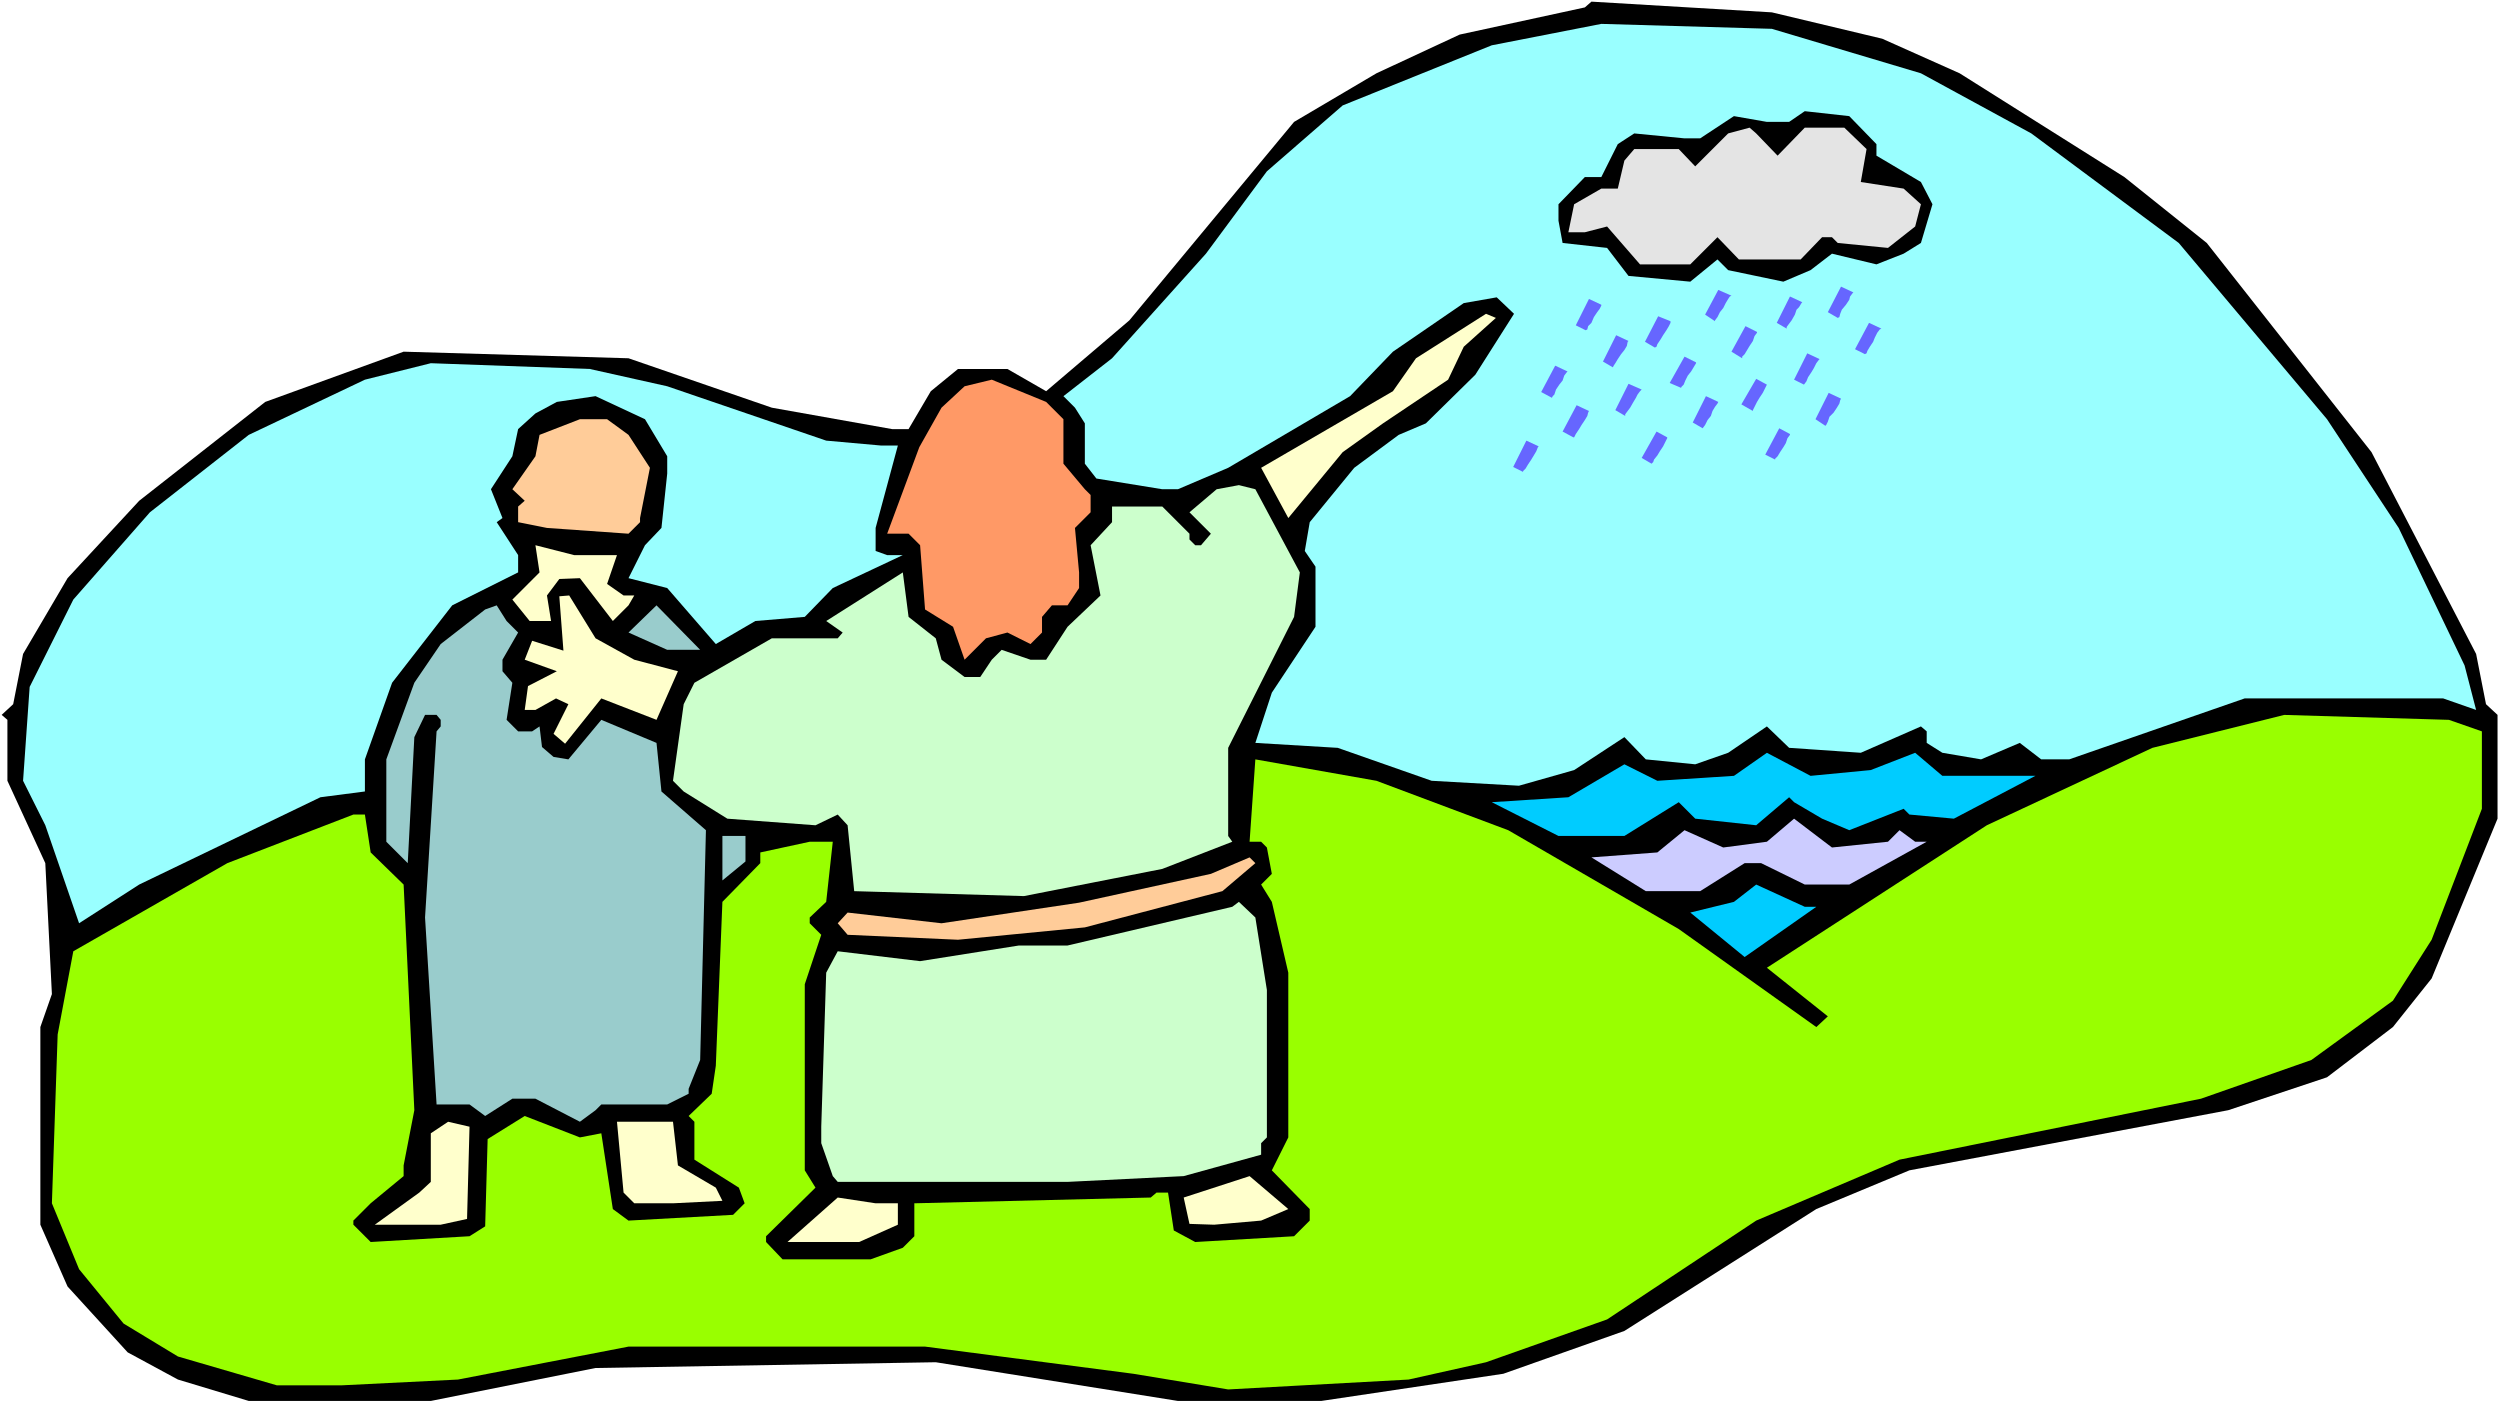 <?xml version="1.0" encoding="UTF-8" standalone="no"?>
<svg
   version="1.0"
   width="129.766mm"
   height="72.847mm"
   id="svg44"
   sodipodi:docname="Elijah &amp; Rain.wmf"
   xmlns:inkscape="http://www.inkscape.org/namespaces/inkscape"
   xmlns:sodipodi="http://sodipodi.sourceforge.net/DTD/sodipodi-0.dtd"
   xmlns="http://www.w3.org/2000/svg"
   xmlns:svg="http://www.w3.org/2000/svg">
  <rect width="100%" height="100%" fill="#333333" stroke="none"/>
  <sodipodi:namedview
     id="namedview44"
     pagecolor="#ffffff"
     bordercolor="#000000"
     borderopacity="0.25"
     inkscape:showpageshadow="2"
     inkscape:pageopacity="0.0"
     inkscape:pagecheckerboard="0"
     inkscape:deskcolor="#d1d1d1"
     inkscape:document-units="mm" />
  <defs
     id="defs1">
    <pattern
       id="WMFhbasepattern"
       patternUnits="userSpaceOnUse"
       width="6"
       height="6"
       x="0"
       y="0" />
  </defs>
  <path
     style="fill:#ffffff;fill-opacity:1;fill-rule:evenodd;stroke:none"
     d="M 0,275.327 H 490.455 V 0 H 0 Z"
     id="path1" />
  <path
     style="fill:#000000;fill-opacity:1;fill-rule:evenodd;stroke:none"
     d="m 369.256,7.594 15.19,6.786 32.32,20.359 16.16,12.926 32.32,41.04 20.523,39.586 1.939,9.856 2.262,2.1 v 20.359 l -12.928,31.346 -7.595,9.533 -12.928,9.856 -19.392,6.463 -62.539,11.795 -18.261,7.594 -37.653,23.913 -23.755,8.402 -35.714,5.332 h -28.118 l -47.51,-7.594 -66.741,1.131 -32.32,6.463 H 48.803 L 34.906,270.641 25.048,265.309 13.251,252.383 7.918,240.265 V 201.486 L 10.181,195.023 8.888,169.332 1.454,153.175 V 141.218 L 0.323,140.249 2.586,138.148 4.525,128.292 13.251,113.427 27.31,98.239 52.035,78.849 79.184,68.993 l 44.117,1.293 28.118,9.695 23.594,4.201 h 3.232 l 4.363,-7.433 5.333,-4.363 h 9.696 l 7.595,4.363 16.322,-13.896 32.32,-38.94 16.16,-9.533 16.322,-7.594 24.563,-5.332 1.293,-1.131 35.39,2.1 z"
     id="path2" />
  <path
     style="fill:#99ffff;fill-opacity:1;fill-rule:evenodd;stroke:none"
     d="m 376.851,14.38 21.654,11.795 28.926,21.49 29.088,34.577 14.059,21.328 12.928,26.983 2.262,8.725 -6.464,-2.262 H 440.36 l -34.421,11.957 h -5.494 l -4.202,-3.232 -7.595,3.232 -7.595,-1.293 -3.07,-1.939 v -2.262 l -1.131,-0.969 -11.797,5.17 -14.059,-0.969 -4.363,-4.201 -7.595,5.17 -6.464,2.262 -9.696,-0.969 -4.202,-4.363 -9.858,6.463 -10.827,3.07 -17.13,-0.969 -18.422,-6.463 -16.16,-0.969 3.232,-9.856 8.565,-12.926 v -11.795 l -2.101,-3.07 0.97,-5.655 8.726,-10.664 8.726,-6.463 5.333,-2.262 9.696,-9.533 7.595,-11.957 -3.394,-3.232 -6.464,1.131 -13.898,9.533 -8.403,8.725 -23.917,14.057 -9.858,4.201 h -3.07 l -12.928,-2.1 -2.262,-2.908 v -7.917 l -1.939,-3.07 -2.262,-2.262 9.534,-7.433 L 236.582,49.766 248.541,33.608 263.408,20.682 292.657,8.887 314.15,4.686 347.601,5.655 Z"
     id="path3" />
  <path
     style="fill:#000000;fill-opacity:1;fill-rule:evenodd;stroke:none"
     d="M 368.124,28.276 V 30.538 l 8.726,5.17 2.262,4.363 -2.262,7.594 -3.394,2.1 -5.333,2.1 -8.726,-2.1 -4.202,3.232 -5.333,2.262 -10.827,-2.262 -2.101,-2.1 -5.333,4.363 -12.12,-1.131 -4.202,-5.494 -8.726,-0.969 -0.808,-4.363 v -3.232 l 5.171,-5.332 h 3.232 l 3.232,-6.463 3.232,-2.1 9.858,0.969 h 3.07 l 6.626,-4.363 6.464,1.131 h 4.363 l 3.07,-2.1 8.726,0.969 z"
     id="path4" />
  <path
     style="fill:#e4e4e4;fill-opacity:1;fill-rule:evenodd;stroke:none"
     d="m 348.732,30.538 5.333,-5.494 h 7.757 l 4.363,4.201 -1.131,6.463 8.403,1.293 3.394,3.07 -1.131,4.363 -5.333,4.201 -9.858,-0.969 -1.131,-1.131 h -1.939 l -4.202,4.363 h -12.12 l -4.202,-4.363 -5.333,5.332 h -9.858 l -6.464,-7.433 -4.363,1.131 h -3.232 l 1.131,-5.494 5.333,-3.07 h 3.232 l 1.293,-5.494 1.939,-2.262 h 8.726 l 3.232,3.393 6.464,-6.463 4.202,-1.131 1.293,1.131 z"
     id="path5" />
  <path
     style="fill:#ffffcc;fill-opacity:1;fill-rule:evenodd;stroke:none"
     d="m 287.163,68.024 -3.07,6.463 -12.766,8.564 -7.918,5.655 -10.666,12.926 -5.333,-9.856 25.856,-15.027 4.525,-6.463 13.736,-8.725 1.939,0.808 z"
     id="path6" />
  <path
     style="fill:#99ffff;fill-opacity:1;fill-rule:evenodd;stroke:none"
     d="m 130.896,75.779 31.189,10.664 10.827,0.969 h 3.232 l -4.363,16.158 v 4.524 l 2.262,0.808 h 3.07 l -13.736,6.463 -5.494,5.655 -9.696,0.808 -7.757,4.524 -9.534,-10.987 -7.595,-1.939 3.232,-6.463 3.232,-3.393 1.131,-10.664 v -3.393 l -4.363,-7.271 -9.696,-4.524 -7.595,1.131 -4.202,2.262 -3.394,3.07 -1.131,5.332 -4.202,6.463 2.262,5.655 -1.131,0.808 4.202,6.463 v 3.393 l -12.928,6.463 -11.797,15.188 -5.333,15.027 v 6.301 l -8.726,1.131 -35.552,17.127 -11.797,7.594 L 8.888,161.9 4.525,153.175 5.818,134.755 14.382,117.628 29.411,100.501 48.803,85.313 71.589,74.487 84.517,71.255 115.705,72.386 Z"
     id="path7" />
  <path
     style="fill:#ff9966;fill-opacity:1;fill-rule:evenodd;stroke:none"
     d="m 208.625,82.243 v 8.725 l 4.202,5.009 1.131,1.131 v 3.393 l -3.07,3.07 0.808,8.725 v 3.07 l -2.262,3.393 h -3.07 l -1.939,2.262 v 3.07 l -2.262,2.262 -4.525,-2.262 -4.202,1.131 -4.202,4.201 -2.262,-6.463 -5.494,-3.393 -0.97,-12.603 -2.262,-2.262 h -1.131 -3.07 l 6.302,-16.966 4.363,-7.756 4.525,-4.201 5.333,-1.293 10.666,4.363 z"
     id="path8" />
  <path
     style="fill:#ffcc99;fill-opacity:1;fill-rule:evenodd;stroke:none"
     d="m 123.301,85.313 4.202,6.463 -1.939,9.856 v 0.808 l -2.262,2.262 -15.998,-1.131 -5.656,-1.131 v -3.07 l 1.293,-1.131 -2.424,-2.262 4.525,-6.463 0.808,-4.201 7.918,-3.07 h 5.333 z"
     id="path9" />
  <path
     style="fill:#ccffcc;fill-opacity:1;fill-rule:evenodd;stroke:none"
     d="m 255.005,112.296 -1.131,8.725 -12.928,25.691 v 17.289 l 0.808,1.131 -13.736,5.332 -27.149,5.332 -33.29,-0.969 -1.293,-12.926 -1.939,-2.1 -4.363,2.1 -17.291,-1.293 -8.565,-5.332 -2.101,-2.1 2.101,-15.027 2.101,-4.201 15.19,-8.725 h 12.928 l 0.97,-1.131 -3.232,-2.262 15.029,-9.533 1.131,8.725 5.333,4.201 1.131,4.201 4.525,3.393 h 3.07 l 2.262,-3.393 1.939,-1.939 5.656,1.939 h 3.07 l 4.202,-6.463 6.464,-6.14 -1.939,-9.856 4.202,-4.524 v -3.07 h 9.858 l 5.333,5.332 v 1.131 l 1.131,1.131 h 1.131 l 1.939,-2.262 -4.202,-4.201 5.333,-4.524 4.363,-0.808 3.232,0.808 z"
     id="path10" />
  <path
     style="fill:#ffffcc;fill-opacity:1;fill-rule:evenodd;stroke:none"
     d="m 121.038,108.903 -1.939,5.655 3.232,2.262 h 2.101 l -1.131,1.939 -3.07,3.07 -6.464,-8.402 -4.04,0.162 -2.424,3.232 0.808,5.009 h -4.202 l -3.394,-4.201 5.333,-5.332 -0.808,-5.332 7.595,1.939 z"
     id="path11" />
  <path
     style="fill:#ffffcc;fill-opacity:1;fill-rule:evenodd;stroke:none"
     d="m 124.432,129.423 8.565,2.262 -4.202,9.533 -10.827,-4.201 -7.11,8.887 -2.262,-1.939 2.909,-5.817 -2.424,-1.131 -4.04,2.262 h -2.101 l 0.646,-4.686 5.656,-2.908 -6.302,-2.262 1.454,-3.716 6.141,1.939 -0.808,-10.664 1.939,-0.162 5.171,8.402 z"
     id="path12" />
  <path
     style="fill:#99cccc;fill-opacity:1;fill-rule:evenodd;stroke:none"
     d="m 101.646,124.091 -3.07,5.332 v 2.262 l 1.939,2.262 -1.131,7.271 2.262,2.262 h 2.747 l 1.454,-0.969 0.485,4.039 2.262,1.939 2.909,0.485 6.464,-7.756 10.827,4.524 0.97,9.533 8.726,7.594 -1.131,45.08 -2.262,5.655 v 0.969 l -4.202,2.1 h -12.928 l -1.131,1.131 -3.07,2.262 -8.726,-4.524 h -4.525 l -5.333,3.393 -3.07,-2.262 h -6.464 l -2.262,-36.678 2.262,-36.516 0.808,-0.969 v -1.293 l -0.808,-0.969 h -2.262 l -2.101,4.363 -1.293,24.721 -4.202,-4.201 v -16.158 l 5.494,-15.027 5.171,-7.594 8.726,-6.786 2.262,-0.808 1.939,3.07 z"
     id="path13" />
  <path
     style="fill:#99cccc;fill-opacity:1;fill-rule:evenodd;stroke:none"
     d="m 130.896,127.484 -7.595,-3.393 5.494,-5.332 8.565,8.725 z"
     id="path14" />
  <path
     style="fill:#99ff00;fill-opacity:1;fill-rule:evenodd;stroke:none"
     d="m 486.9,143.48 v 15.188 l -9.858,25.691 -7.595,11.957 -15.998,11.634 -21.654,7.594 -59.146,11.957 -28.118,11.957 -29.25,19.389 -23.755,8.402 -15.19,3.393 -35.39,1.939 -18.584,-3.07 -40.885,-5.332 h -58.176 l -33.451,6.463 -22.786,1.131 H 54.298 l -19.392,-5.655 -10.666,-6.463 -8.726,-10.664 -5.333,-12.926 1.131,-33.123 3.07,-16.319 30.219,-17.289 24.725,-9.533 h 2.262 l 1.131,7.433 6.464,6.301 2.101,44.272 -2.101,10.826 v 2.1 l -6.464,5.332 -3.394,3.393 v 0.808 l 3.394,3.393 19.392,-1.131 3.07,-1.939 0.485,-17.127 7.272,-4.524 10.827,4.201 4.202,-0.808 2.262,14.865 3.07,2.262 20.523,-1.131 2.262,-2.262 -1.131,-3.07 -8.726,-5.494 v -7.433 l -1.131,-1.131 4.525,-4.363 0.808,-5.494 1.293,-32.154 7.434,-7.594 v -2.1 l 9.696,-2.1 h 4.525 l -1.293,11.795 -3.232,3.07 v 1.131 l 2.262,2.262 -3.232,9.695 v 36.516 l 2.101,3.393 -9.696,9.533 v 1.131 l 3.232,3.393 h 17.291 l 6.302,-2.262 2.262,-2.262 v -6.463 l 46.379,-1.131 1.131,-0.969 h 2.262 l 1.131,7.433 4.202,2.262 19.392,-1.131 3.07,-3.07 v -2.262 l -7.434,-7.594 3.232,-6.463 v -32.315 l -3.232,-13.896 -2.101,-3.393 2.101,-2.1 -0.97,-5.17 -1.131,-1.131 h -2.262 l 1.131,-16.158 23.755,4.201 25.856,9.695 33.451,19.389 26.987,19.228 2.262,-2.1 -11.958,-9.533 43.147,-27.953 32.482,-15.188 25.856,-6.463 32.32,0.969 z"
     id="path15" />
  <path
     style="fill:#00ccff;fill-opacity:1;fill-rule:evenodd;stroke:none"
     d="m 366.993,151.074 8.726,-3.393 5.333,4.524 h 18.261 l -15.998,8.402 -8.726,-0.808 -1.131,-1.131 -10.666,4.201 -5.333,-2.262 -5.494,-3.232 -0.97,-0.969 -6.464,5.494 -11.958,-1.293 -3.232,-3.232 -10.666,6.625 h -12.928 l -13.09,-6.625 15.029,-0.969 10.989,-6.463 6.464,3.232 15.029,-0.969 6.464,-4.524 8.565,4.524 z"
     id="path16" />
  <path
     style="fill:#ccccff;fill-opacity:1;fill-rule:evenodd;stroke:none"
     d="m 370.387,165.131 2.262,-2.262 3.07,2.262 h 2.262 l -15.19,8.402 h -8.726 l -8.565,-4.201 h -3.232 l -8.726,5.494 h -10.666 l -10.666,-6.625 12.928,-0.969 5.333,-4.363 7.595,3.393 8.565,-1.131 5.333,-4.524 7.434,5.655 z"
     id="path17" />
  <path
     style="fill:#99cccc;fill-opacity:1;fill-rule:evenodd;stroke:none"
     d="m 146.248,169.009 -4.525,3.716 v -8.725 h 4.525 z"
     id="path18" />
  <path
     style="fill:#ffcc99;fill-opacity:1;fill-rule:evenodd;stroke:none"
     d="m 239.814,174.826 -26.987,7.109 -24.886,2.424 -21.654,-0.969 -1.939,-2.262 1.939,-2.1 18.422,2.1 26.987,-4.039 25.856,-5.655 7.595,-3.232 1.131,1.131 z"
     id="path19" />
  <path
     style="fill:#00ccff;fill-opacity:1;fill-rule:evenodd;stroke:none"
     d="m 356.328,177.896 -14.059,9.856 -10.666,-8.725 8.565,-2.1 4.363,-3.393 9.534,4.363 z"
     id="path20" />
  <path
     style="fill:#ccffcc;fill-opacity:1;fill-rule:evenodd;stroke:none"
     d="m 248.541,194.215 v 28.922 l -1.131,1.131 v 2.262 l -15.19,4.201 -22.786,1.131 h -45.086 l -0.97,-1.131 -2.262,-6.463 v -3.232 l 0.97,-30.215 2.262,-4.201 16.16,1.939 19.392,-3.07 h 9.534 l 32.32,-7.594 1.293,-0.969 3.232,3.07 z"
     id="path21" />
  <path
     style="fill:#ffffcc;fill-opacity:1;fill-rule:evenodd;stroke:none"
     d="m 91.627,239.134 -5.171,1.131 H 73.528 l 8.726,-6.301 2.262,-2.1 v -9.533 l 3.394,-2.262 4.202,0.969 z"
     id="path22" />
  <path
     style="fill:#ffffcc;fill-opacity:1;fill-rule:evenodd;stroke:none"
     d="m 132.997,228.631 7.434,4.363 1.293,2.585 -9.696,0.485 h -7.595 l -2.101,-2.1 -1.293,-13.896 h 10.989 z"
     id="path23" />
  <path
     style="fill:#ffffcc;fill-opacity:1;fill-rule:evenodd;stroke:none"
     d="m 247.409,239.457 -9.211,0.808 -4.848,-0.162 -1.131,-5.17 12.928,-4.201 7.595,6.463 z"
     id="path24" />
  <path
     style="fill:#ffffcc;fill-opacity:1;fill-rule:evenodd;stroke:none"
     d="m 176.144,236.064 v 4.201 l -7.595,3.393 h -14.059 l 9.858,-8.725 7.434,1.131 z"
     id="path25" />
  <path
     style="fill:#6666ff;fill-opacity:1;fill-rule:evenodd;stroke:none"
     d="m 311.726,58.652 -2.586,5.17 1.939,0.969 0.323,-0.162 0.162,-0.646 0.646,-0.646 0.485,-1.131 0.646,-0.969 0.485,-0.646 0.323,-0.646 v -0.162 z"
     id="path26" />
  <path
     style="fill:#6666ff;fill-opacity:1;fill-rule:evenodd;stroke:none"
     d="m 337.097,56.875 -2.586,4.847 1.939,1.293 v -0.162 l 0.485,-0.646 0.485,-0.969 0.646,-0.808 0.485,-0.969 0.485,-0.808 0.323,-0.485 0.323,-0.162 z"
     id="path27" />
  <path
     style="fill:#6666ff;fill-opacity:1;fill-rule:evenodd;stroke:none"
     d="m 361.176,56.229 -2.586,5.009 1.939,1.131 0.323,-0.162 0.162,-0.646 0.323,-0.808 0.808,-0.969 0.646,-0.969 0.162,-0.646 0.485,-0.646 0.162,-0.162 z"
     id="path28" />
  <path
     style="fill:#6666ff;fill-opacity:1;fill-rule:evenodd;stroke:none"
     d="m 317.059,65.762 -2.586,5.17 1.939,1.131 0.162,-0.323 0.323,-0.485 0.485,-0.808 0.646,-0.969 0.646,-0.808 0.485,-0.808 0.162,-0.808 0.162,-0.162 z"
     id="path29" />
  <path
     style="fill:#6666ff;fill-opacity:1;fill-rule:evenodd;stroke:none"
     d="m 325.3,62.045 -2.586,5.009 1.939,1.131 0.323,-0.162 0.162,-0.485 0.646,-0.969 0.485,-0.808 0.646,-0.969 0.485,-0.808 0.323,-0.646 v -0.323 z"
     id="path30" />
  <path
     style="fill:#6666ff;fill-opacity:1;fill-rule:evenodd;stroke:none"
     d="m 319.483,75.295 -2.586,5.17 1.939,1.131 v -0.323 l 0.485,-0.646 0.485,-0.646 0.646,-1.131 0.485,-0.808 0.323,-0.646 0.485,-0.646 0.323,-0.323 z"
     id="path31" />
  <path
     style="fill:#6666ff;fill-opacity:1;fill-rule:evenodd;stroke:none"
     d="m 351.156,58.168 -2.586,5.17 1.939,1.131 v -0.323 l 0.485,-0.646 0.485,-0.646 0.646,-1.131 0.323,-0.969 0.485,-0.485 0.485,-0.808 0.162,-0.162 z"
     id="path32" />
  <path
     style="fill:#6666ff;fill-opacity:1;fill-rule:evenodd;stroke:none"
     d="m 344.531,74.325 -2.909,5.009 2.262,1.293 v -0.162 l 0.323,-0.646 0.485,-0.969 0.485,-0.808 0.646,-0.969 0.485,-0.969 0.323,-0.646 z"
     id="path33" />
  <path
     style="fill:#6666ff;fill-opacity:1;fill-rule:evenodd;stroke:none"
     d="m 342.43,63.984 -2.747,5.009 2.101,1.293 V 69.963 l 0.485,-0.485 0.485,-0.808 0.485,-0.808 0.646,-0.969 0.323,-0.969 0.485,-0.646 v -0.162 z"
     id="path34" />
  <path
     style="fill:#6666ff;fill-opacity:1;fill-rule:evenodd;stroke:none"
     d="m 366.67,63.338 -2.747,5.17 1.939,0.969 0.323,-0.162 0.162,-0.485 0.485,-0.808 0.646,-0.969 0.323,-0.808 0.485,-0.969 0.485,-0.646 0.323,-0.162 z"
     id="path35" />
  <path
     style="fill:#6666ff;fill-opacity:1;fill-rule:evenodd;stroke:none"
     d="m 305.1,71.74 -2.747,5.17 2.101,1.131 0.162,-0.323 0.323,-0.323 0.323,-0.969 0.646,-0.969 0.646,-0.808 0.323,-0.969 0.485,-0.646 0.162,-0.162 z"
     id="path36" />
  <path
     style="fill:#6666ff;fill-opacity:1;fill-rule:evenodd;stroke:none"
     d="m 330.472,69.963 -2.909,5.17 2.262,0.969 v -0.162 l 0.485,-0.485 0.323,-0.808 0.485,-0.969 0.646,-0.808 0.485,-0.808 0.485,-0.808 v -0.162 z"
     id="path37" />
  <path
     style="fill:#6666ff;fill-opacity:1;fill-rule:evenodd;stroke:none"
     d="m 354.55,69.316 -2.586,5.17 1.939,0.969 0.485,-0.646 0.323,-0.808 0.646,-0.969 0.485,-0.808 0.485,-0.969 0.485,-0.646 0.162,-0.162 z"
     id="path38" />
  <path
     style="fill:#6666ff;fill-opacity:1;fill-rule:evenodd;stroke:none"
     d="m 309.302,79.496 -2.747,5.17 2.101,1.131 h 0.162 l 0.323,-0.646 0.646,-0.969 0.485,-0.808 0.646,-0.969 0.485,-0.808 0.162,-0.646 0.162,-0.323 z"
     id="path39" />
  <path
     style="fill:#6666ff;fill-opacity:1;fill-rule:evenodd;stroke:none"
     d="m 334.673,77.718 -2.586,5.17 1.939,1.131 0.485,-0.646 0.485,-0.969 0.646,-0.808 0.323,-0.969 0.485,-0.808 0.485,-0.646 0.162,-0.323 z"
     id="path40" />
  <path
     style="fill:#6666ff;fill-opacity:1;fill-rule:evenodd;stroke:none"
     d="m 358.752,77.072 -2.586,5.17 1.939,1.293 0.162,-0.162 0.323,-0.646 0.323,-0.969 0.808,-0.808 0.646,-0.969 0.485,-0.808 0.162,-0.646 0.162,-0.323 z"
     id="path41" />
  <path
     style="fill:#6666ff;fill-opacity:1;fill-rule:evenodd;stroke:none"
     d="m 299.444,86.444 -2.586,5.17 1.939,0.969 v -0.162 l 0.485,-0.485 0.485,-0.808 0.646,-0.969 0.485,-0.808 0.485,-0.808 0.323,-0.808 0.162,-0.162 z"
     id="path42" />
  <path
     style="fill:#6666ff;fill-opacity:1;fill-rule:evenodd;stroke:none"
     d="m 324.977,84.666 -2.909,5.17 1.939,1.131 0.323,-0.323 0.162,-0.485 0.646,-0.808 0.485,-0.808 0.646,-0.969 0.485,-0.969 0.323,-0.646 v -0.162 z"
     id="path43" />
  <path
     style="fill:#6666ff;fill-opacity:1;fill-rule:evenodd;stroke:none"
     d="m 349.056,84.02 -2.747,5.17 1.939,0.969 v -0.162 l 0.485,-0.485 0.485,-0.808 0.646,-0.969 0.485,-0.808 0.323,-0.969 0.485,-0.646 v -0.162 z"
     id="path44" />
</svg>
